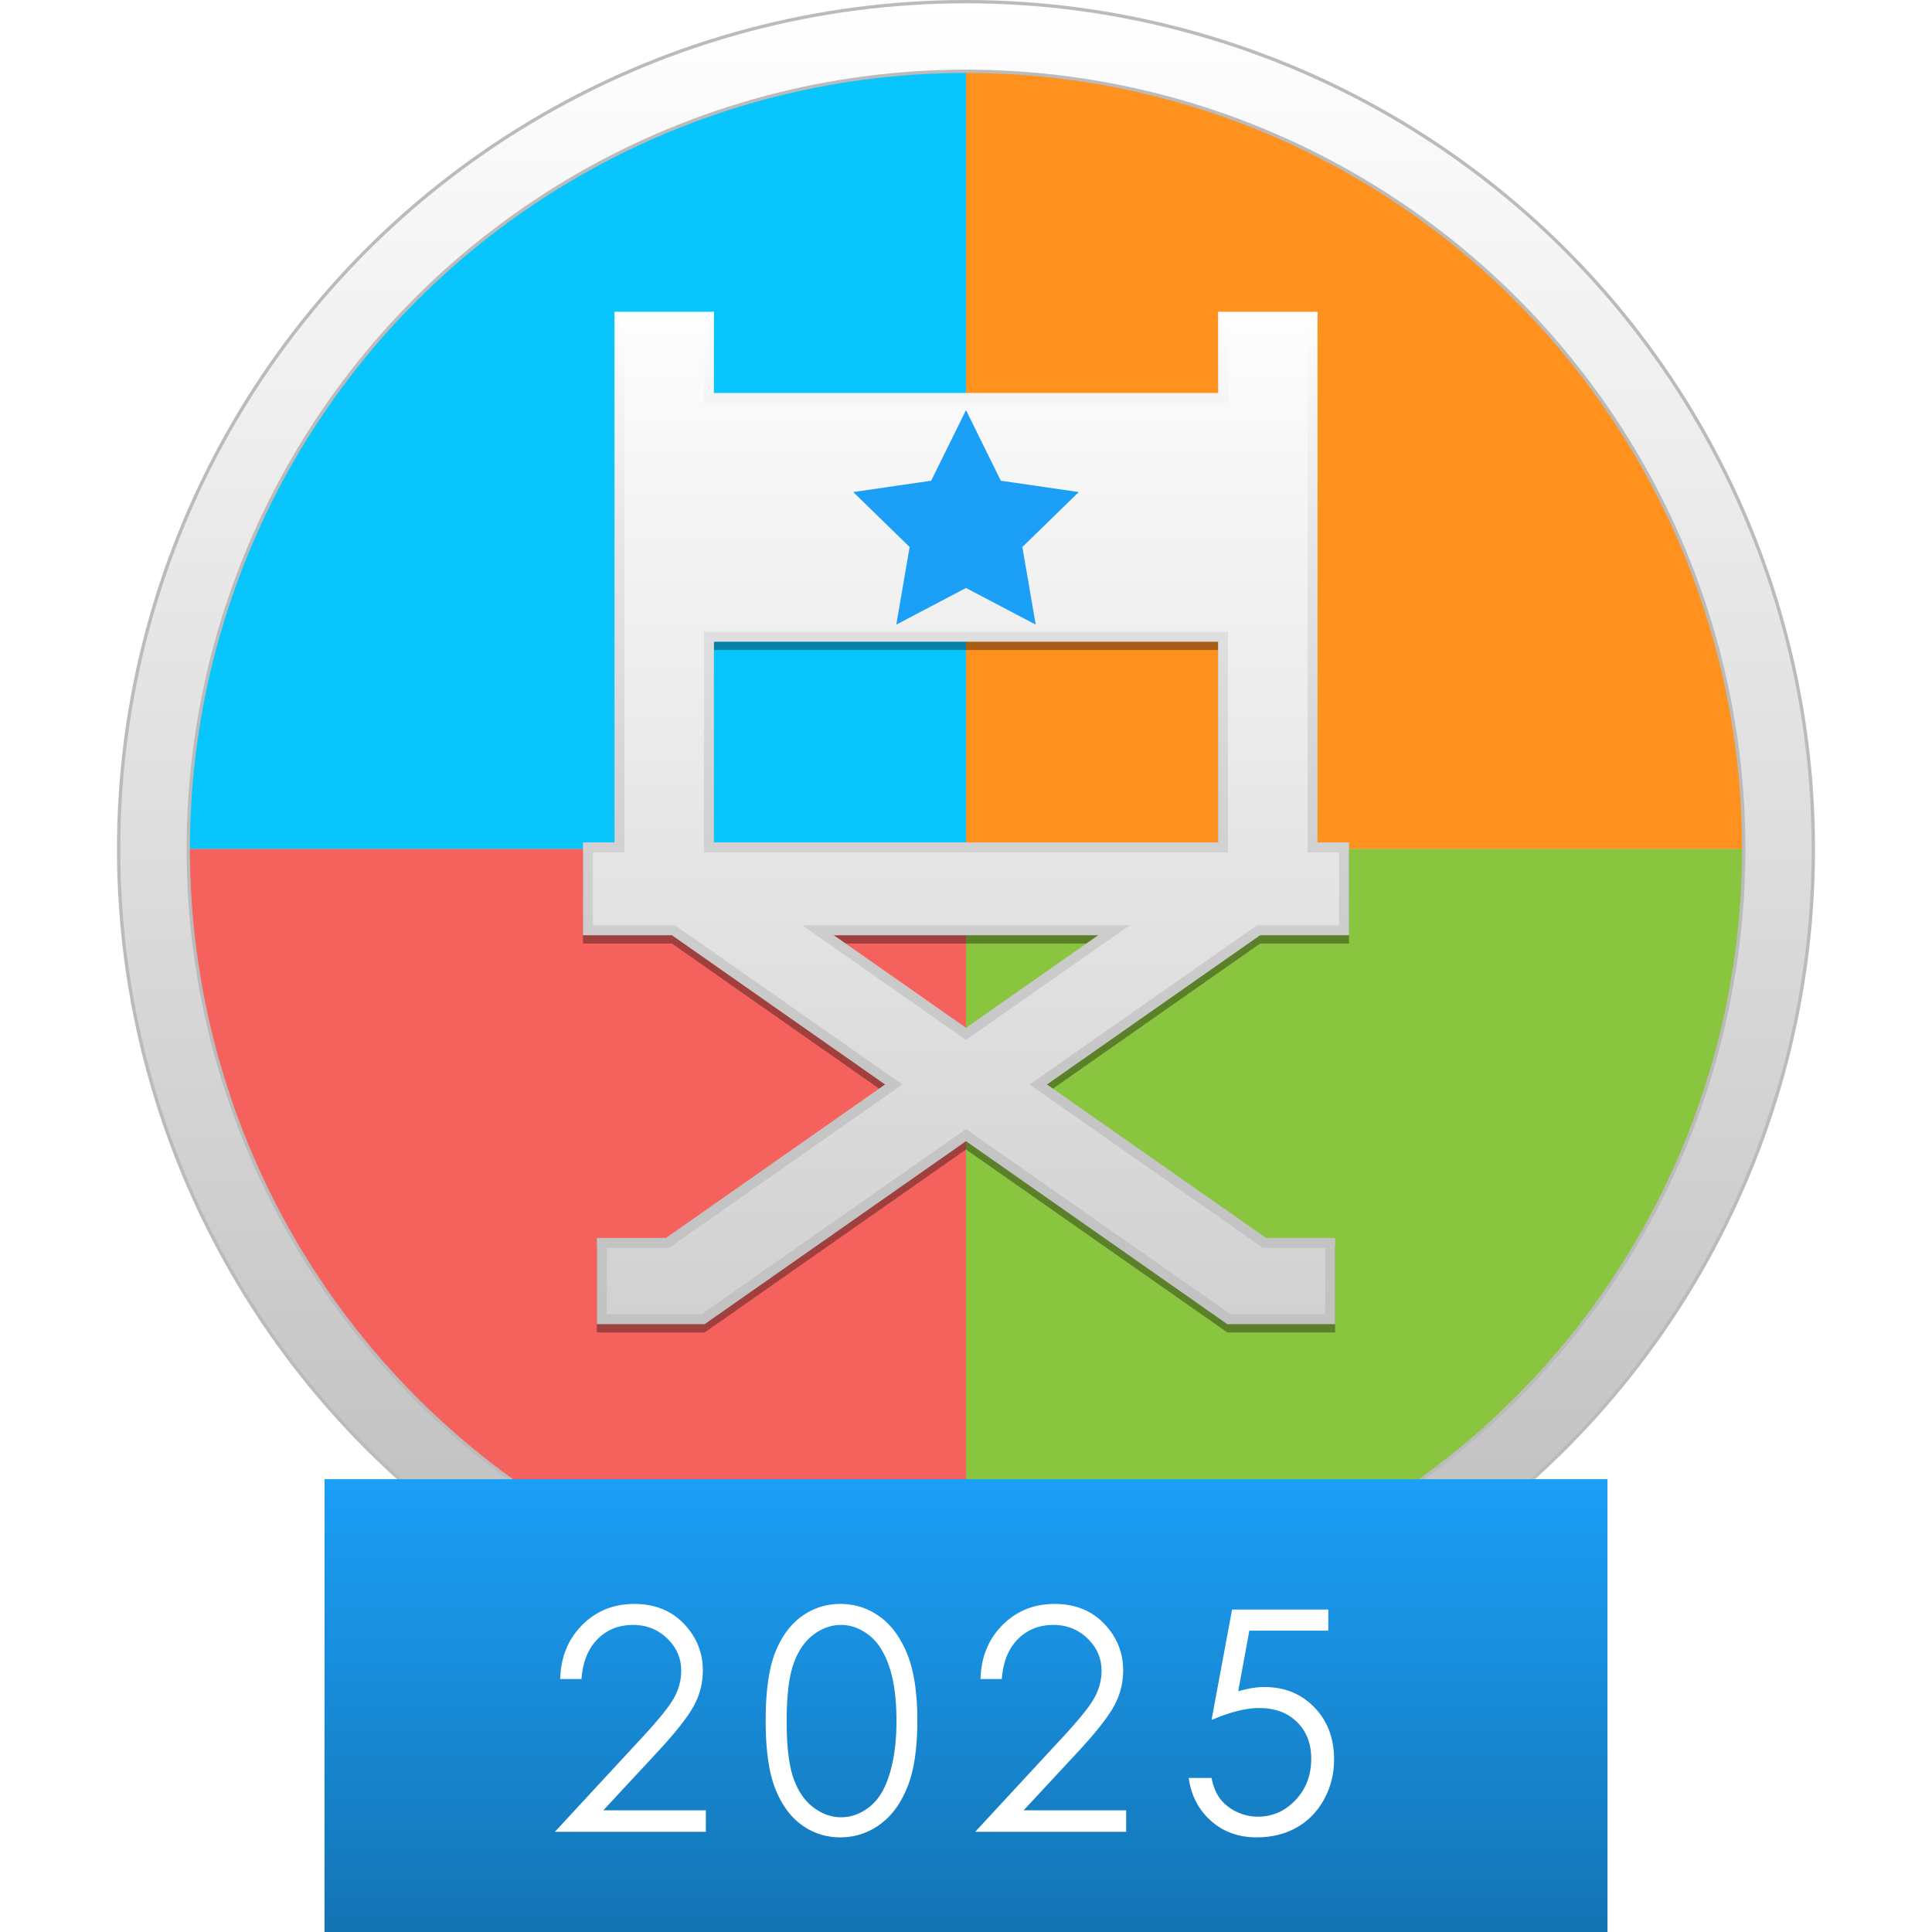 <svg xmlns="http://www.w3.org/2000/svg" viewBox="0 0 1024 1024"><filter id="A"><feGaussianBlur stdDeviation="7"/></filter><circle fill="#bbb" cx="512" cy="450" r="450"/><linearGradient id="B" gradientUnits="userSpaceOnUse" x1="512" y1="898.242" x2="512" y2="1.758"><stop offset="0" stop-color="#bbb"/><stop offset="1" stop-color="#fff"/></linearGradient><circle fill="url(#B)" cx="512" cy="450" r="448.24"/><circle fill="#bbb" cx="512" cy="450" r="413.09"/><defs><circle id="C" cx="512" cy="450" r="411.33"/></defs><clipPath id="D"><use href="#C"/></clipPath><path clip-path="url(#D)" fill="#09c5fd" d="M62 0h450v450H62z"/><path clip-path="url(#D)" fill="#ff921e" d="M512 0h450v450H512z"/><path clip-path="url(#D)" fill="#f5625e" d="M62 450h450v450H62z"/><path clip-path="url(#D)" fill="#8ac540" d="M512 450h450v450H512z"/><g opacity=".35"><path filter="url(#A)" d="M715.03 500.1v-49.22h-16.7V169.63H645.6v43.07H378.41v-43.07h-52.73v281.25h-16.7v49.22h47.15l112.97 79.1-116.15 81.33h-36.59v45.7h57.13 0 0L512 609.24l138.51 96.99h0 57.13v-45.7h-36.58L554.91 579.2l112.97-79.1h47.15zM512 549.16l-70.06-49.06h140.13L512 549.16zm133.59-98.28H378.41V344.53H645.6v106.35z"/></g><linearGradient id="E" gradientUnits="userSpaceOnUse" x1="512" y1="165.234" x2="512" y2="701.837"><stop offset="0" stop-color="#fefefe"/><stop offset=".218" stop-color="#e7e7e7"/><stop offset=".484" stop-color="#d3d3d3"/><stop offset=".747" stop-color="#c6c6c6"/><stop offset="1" stop-color="#c2c2c2"/></linearGradient><path fill="url(#E)" d="M715.03 495.7v-49.22h-16.7V165.23H645.6v43.07H378.41v-43.07h-52.73v281.25h-16.7v49.22h47.15l112.97 79.1-116.15 81.33h-36.59v45.7h57.13 0 0L512 604.85l138.51 96.99h0 57.13v-45.7h-36.58L554.91 574.8l112.97-79.1h47.15zM512 544.76l-70.06-49.06h140.13L512 544.76zm133.59-98.28H378.41V340.14H645.6v106.34z"/><linearGradient id="F" gradientUnits="userSpaceOnUse" x1="512" y1="170.508" x2="512" y2="696.563"><stop offset="0" stop-color="#fdfdfd"/><stop offset="1" stop-color="#d1d1d1"/></linearGradient><path fill="url(#F)" d="M652.18 696.56L512 598.41l-140.18 98.15h-50.19V661.4h32.98l123.68-86.6-120.5-84.38h-43.54v-38.67h16.7V170.51h42.19v43.07h277.73v-43.07h42.19v281.25h16.7v38.67h-43.54l-120.5 84.38 123.68 86.6h32.97v35.16h-50.19zM512 551.2l86.79-60.77H425.21L512 551.2zm-138.87-99.44h277.73v-116.9H373.13v116.9z"/><path fill="#1b9ff7" d="M512 311.64l-36.94 19.42 7.06-41.13-29.89-29.13 41.3-6L512 217.38l18.47 37.42 41.3 6-29.89 29.13 7.06 41.13z"/><linearGradient id="G" gradientUnits="userSpaceOnUse" x1="512" y1="1024" x2="512" y2="784"><stop offset="0" stop-color="#1474b4"/><stop offset="1" stop-color="#1b9ff7"/></linearGradient><path fill="url(#G)" d="M172 784h680v240H172z"/><path d="M308.2 889.92h-11.29c.32-11.61 4.2-21.15 11.65-28.61s16.64-11.19 27.59-11.19c10.84 0 19.61 3.5 26.31 10.5s10.05 15.25 10.05 24.75a38.64 38.64 0 0 1-4.79 18.79c-3.19 5.85-9.4 13.77-18.61 23.75l-29.34 31.6h54.34v11.37h-80l45-48.64c9.13-9.78 15.07-17.03 17.82-21.76s4.12-9.71 4.12-14.95c0-6.63-2.47-12.33-7.41-17.11s-10.98-7.17-18.14-7.17c-7.53 0-13.79 2.51-18.78 7.53-4.98 5.02-7.83 12.06-8.52 21.14zm97.62 22.1c0-15.54 1.67-27.55 5-36.04 3.34-8.49 8.05-14.92 14.13-19.3 6.09-4.38 12.89-6.57 20.42-6.57 7.63 0 14.55 2.2 20.74 6.61 6.19 4.4 11.09 11.01 14.69 19.82s5.41 20.63 5.41 35.47c0 14.79-1.78 26.56-5.33 35.31-3.55 8.76-8.45 15.36-14.69 19.82s-13.19 6.69-20.82 6.69c-7.53 0-14.31-2.16-20.34-6.49-6.03-4.32-10.74-10.77-14.13-19.34-3.39-8.55-5.08-20.55-5.08-35.98zm11.13.2c0 13.3 1.19 23.36 3.56 30.17 2.38 6.81 5.89 11.98 10.53 15.51s9.56 5.29 14.73 5.29c5.23 0 10.12-1.72 14.65-5.17 4.54-3.45 7.98-8.61 10.33-15.51 2.94-8.39 4.4-18.49 4.4-30.29 0-11.86-1.31-21.57-3.92-29.13-2.62-7.56-6.23-13.09-10.85-16.59s-9.49-5.25-14.61-5.25c-5.23 0-10.14 1.75-14.73 5.25s-8.09 8.66-10.49 15.47-3.6 16.89-3.6 30.25zm114.03-22.3h-11.29c.32-11.61 4.2-21.15 11.65-28.61s16.64-11.19 27.59-11.19c10.84 0 19.61 3.5 26.31 10.5s10.05 15.25 10.05 24.75a38.64 38.64 0 0 1-4.79 18.79c-3.19 5.85-9.4 13.77-18.61 23.75l-29.34 31.6h54.34v11.37h-80l45-48.64c9.13-9.78 15.07-17.03 17.82-21.76s4.12-9.71 4.12-14.95c0-6.63-2.47-12.33-7.41-17.11s-10.98-7.17-18.14-7.17c-7.53 0-13.79 2.51-18.78 7.53s-7.83 12.06-8.52 21.14zm173.05-36.84v11.21h-41.86l-5.89 32.12c5.12-1.5 9.73-2.25 13.84-2.25 10.72 0 19.56 3.59 26.52 10.77s10.44 16.38 10.44 27.59c0 7.74-1.79 14.84-5.37 21.3s-8.42 11.41-14.53 14.85-13.17 5.17-21.18 5.17c-9.56 0-17.62-2.92-24.18-8.77s-10.49-13.41-11.77-22.7h12.09c.91 4.54 2.44 8.22 4.6 11.05s5.04 5.11 8.65 6.85a25.72 25.72 0 0 0 11.33 2.6c7.74 0 14.39-2.93 19.94-8.8 5.55-5.86 8.33-13.19 8.33-21.99 0-7.94-2.51-14.39-7.53-19.35s-11.72-7.44-20.1-7.44c-6.94 0-15.35 2.11-25.22 6.33l10.89-58.54h51z" fill="#fff"/></svg>